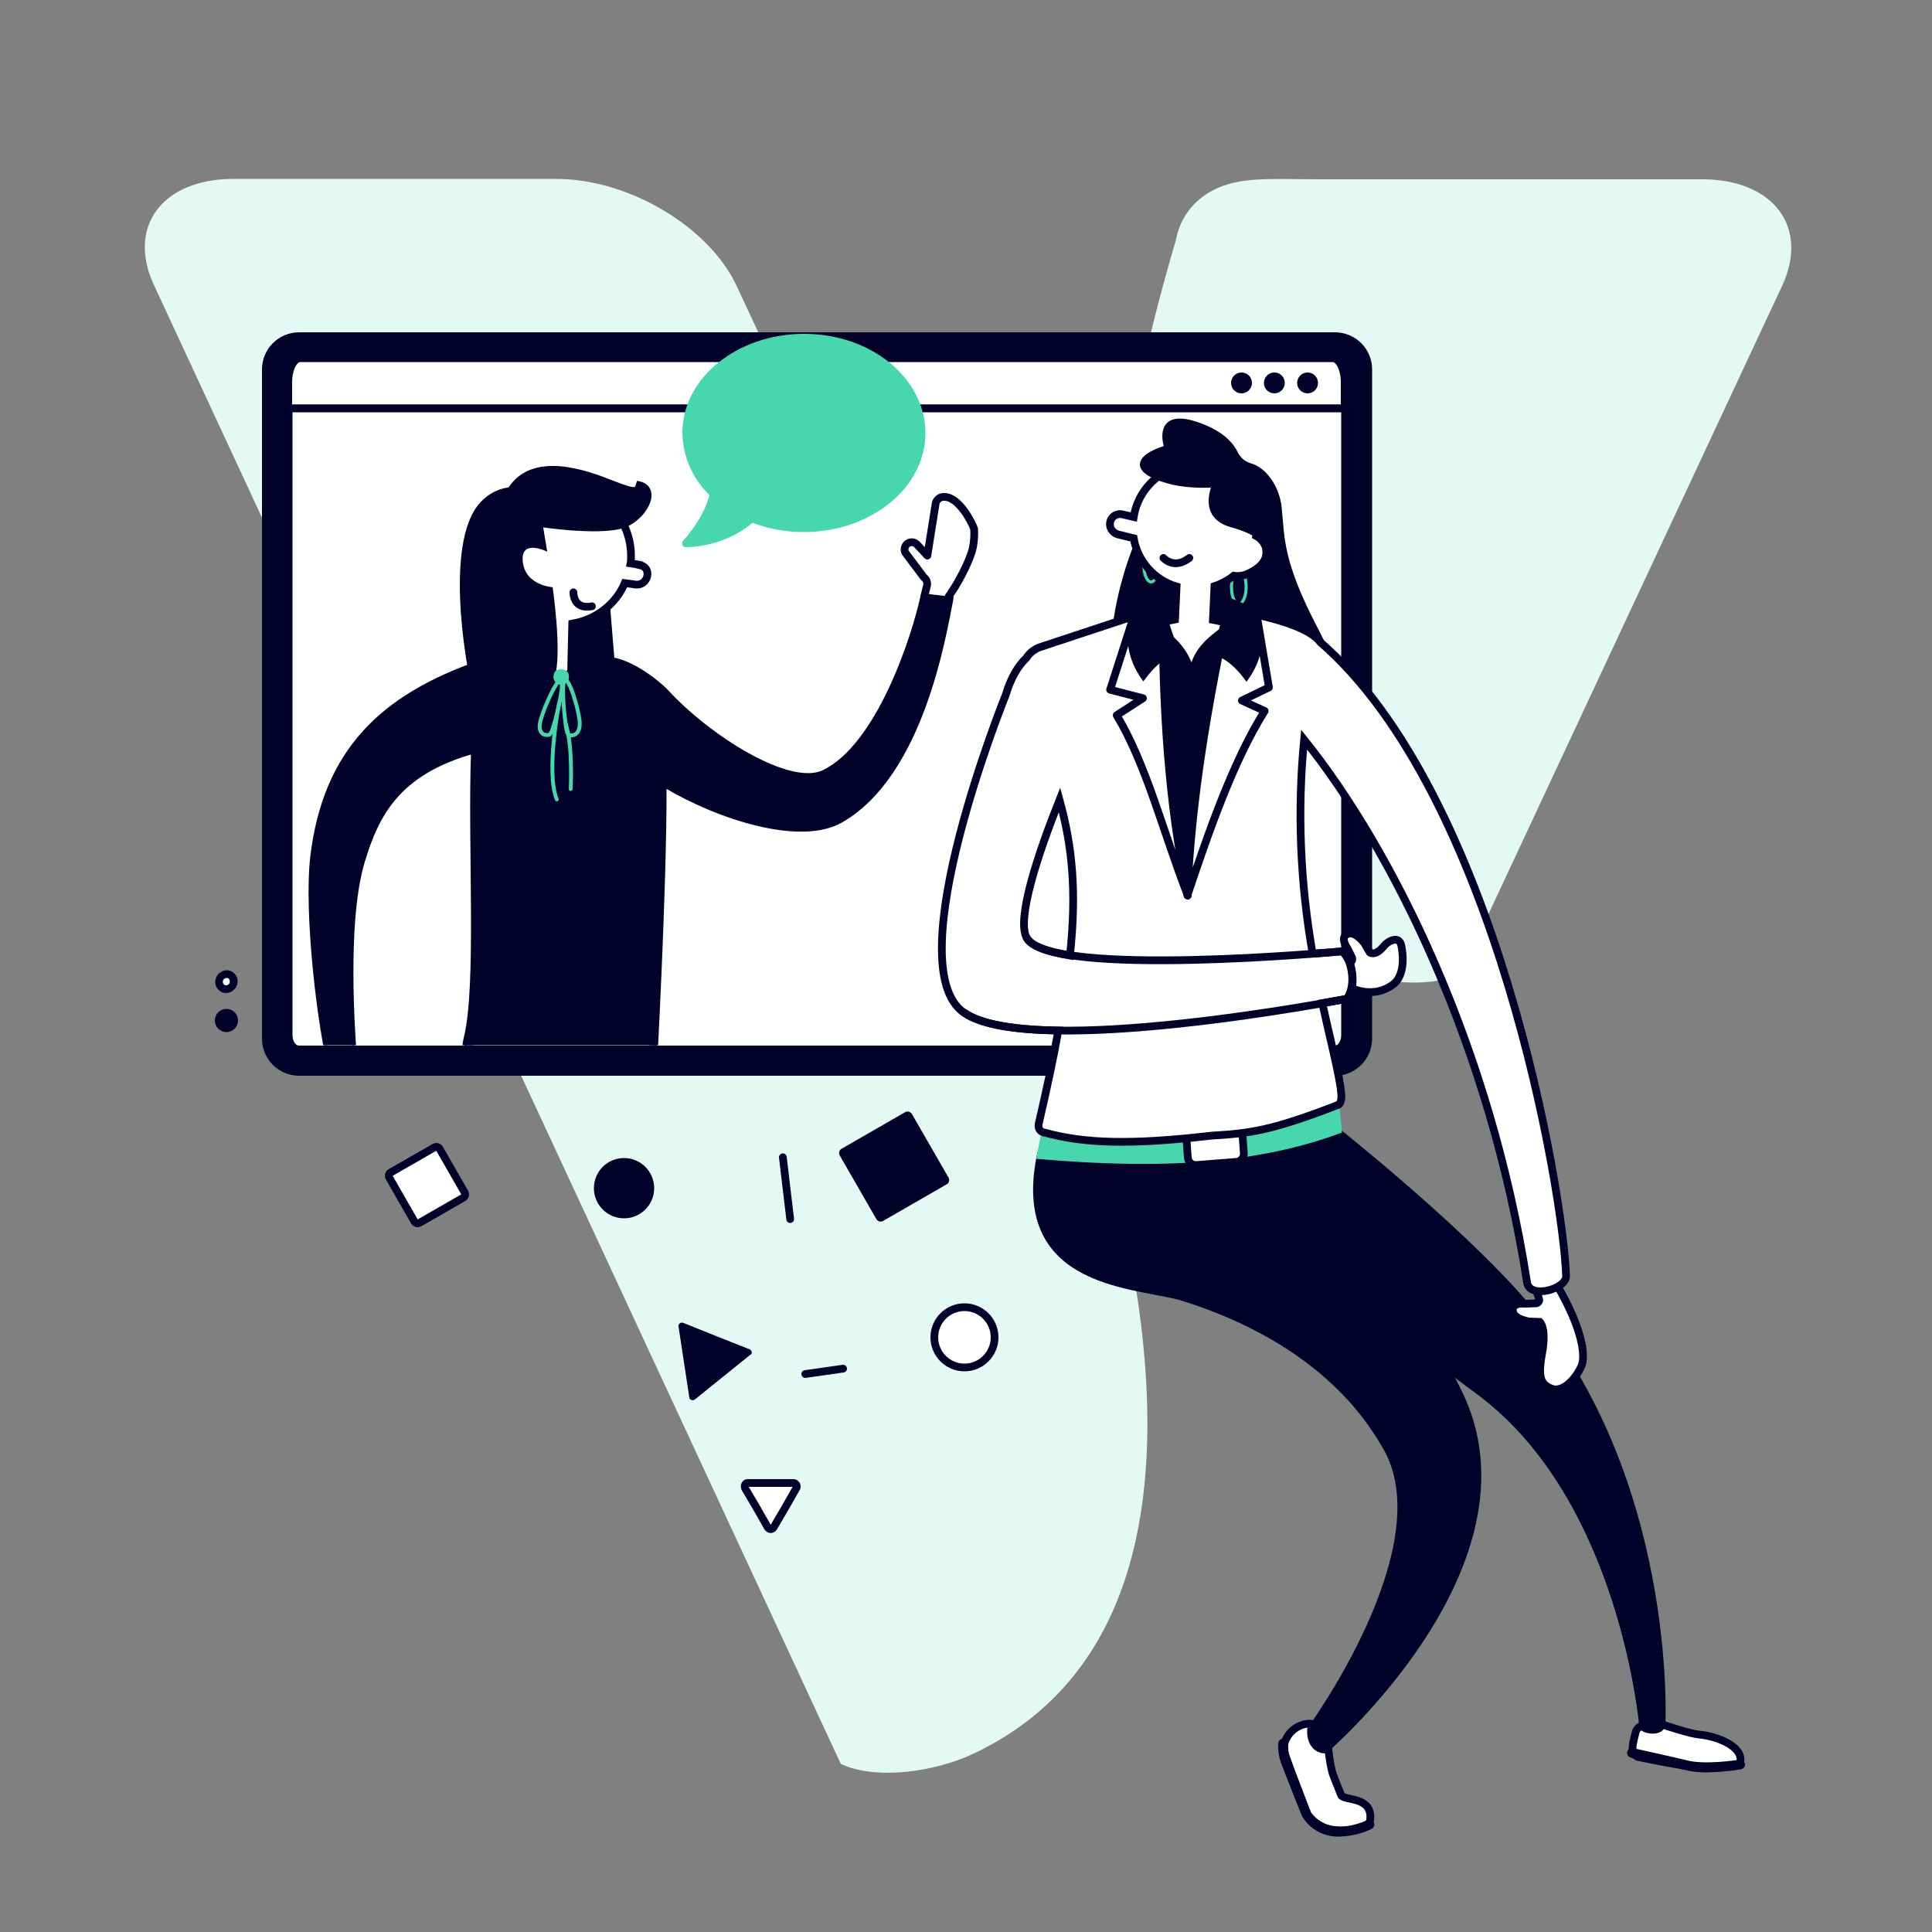 <?xml version="1.0" encoding="utf-8"?>
<!-- Generator: Adobe Illustrator 24.1.2, SVG Export Plug-In . SVG Version: 6.00 Build 0)  -->
<svg version="1.1" id="Ebene_1" xmlns="http://www.w3.org/2000/svg" xmlns:xlink="http://www.w3.org/1999/xlink" x="0px" y="0px"
	 viewBox="0 0 500 500" style="enable-background:new 0 0 500 500;" xml:space="preserve">
<rect x="0" y="0" width="500" height="500" fill="#808080" stroke="none"/>
<style type="text/css">
	.st0{fill:#E3F9F3;}
	.st1{fill:#020129;}
	.st2{fill-rule:evenodd;clip-rule:evenodd;fill:#FFFFFF;stroke:#020129;stroke-width:2;stroke-miterlimit:10;}
	.st3{fill:none;stroke:#020129;stroke-width:2;stroke-linecap:round;stroke-miterlimit:10;}
	.st4{fill:#FFFFFF;stroke:#020129;stroke-width:2;stroke-linecap:round;stroke-miterlimit:10;}
	.st5{fill:#FFFFFF;}
	.st6{fill-rule:evenodd;clip-rule:evenodd;fill:#020129;stroke:#020129;stroke-miterlimit:10;}
	.st7{fill:#FFFFFF;stroke:#020129;stroke-width:2;stroke-miterlimit:10;}
	.st8{fill:#47D7AC;}
	.st9{fill-rule:evenodd;clip-rule:evenodd;fill:#47D7AC;}
	.st10{fill:#020129;stroke:#020129;stroke-miterlimit:10;}
	
		.st11{fill-rule:evenodd;clip-rule:evenodd;fill:#FFFFFF;stroke:#020129;stroke-width:2;stroke-linecap:round;stroke-linejoin:round;}
	.st12{fill:none;stroke:#020129;stroke-width:2;stroke-linecap:round;stroke-linejoin:round;}
	.st13{clip-path:url(#SVGID_2_);}
	
		.st14{fill-rule:evenodd;clip-rule:evenodd;fill:#FFFFFF;stroke:#020129;stroke-width:2;stroke-linecap:round;stroke-miterlimit:10;}
	.st15{fill:#FFFFFF;stroke:#020129;stroke-width:2;stroke-linecap:round;stroke-linejoin:round;}
	.st16{fill:none;stroke:#47D7AC;stroke-miterlimit:10;}
	.st17{fill:none;stroke:#47D7AC;stroke-linecap:round;stroke-miterlimit:10;}
	.st18{fill-rule:evenodd;clip-rule:evenodd;fill:#FFFFFF;}
</style>
<g id="Ebene_3_1_">
	<g id="Ebene_3_2_">
		<g>
			<path class="st0" d="M39.9,73.9l177.7,382.6c9.2,4.3,24.3,2,34-2.5c71.4-33.3,48.5-144.9-0.2-249.4c-0.3-0.6-0.7-1.2-1-1.9
				c-0.2-0.8-0.5-1.5-0.8-2.2l-59-126.6c-7.2-15.3-28-27.6-46.6-27.6H60.6C42.1,46.2,32.7,58.6,39.9,73.9z"/>
			<path class="st0" d="M461.2,74L378,252c-9.2,4.3-24.3,2-34-2.5c-61.8-28.8-66.5-96.5-39.7-187.3c1-5.6,4.5-10.3,9.5-12.9
				c7.1-3.7,14.4-2.9,28.8-2.9h97.9C459,46.4,468.3,58.8,461.2,74L461.2,74z"/>
		</g>
	</g>
</g>
<g id="Ebene_1_1_">
	<path class="st1" d="M77.4,86h268.1c5.3,0,9.6,4.3,9.6,9.6v173.2c0,5.3-4.3,9.6-9.6,9.6H77.4c-5.3,0-9.6-4.3-9.6-9.6V95.6
		C67.8,90.3,72.1,86,77.4,86z"/>
	<path class="st2" d="M74.6,105.7H348v-6.8c0-3.4-1.4-6.2-3.1-6.2H77.7c-1.7,0-3.1,2.8-3.1,6.2V105.7z"/>
	<path class="st2" d="M77.4,271.6h268c1.5,0,2.7-1.6,2.7-3.7V105.7H74.7v162.2C74.7,270,75.9,271.6,77.4,271.6z"/>
	<ellipse class="st1" cx="321.3" cy="99.1" rx="2.7" ry="2.7"/>
	<ellipse class="st1" cx="329.8" cy="99.1" rx="2.7" ry="2.7"/>
	<ellipse class="st1" cx="338.4" cy="99.1" rx="2.7" ry="2.7"/>
	<path class="st1" d="M236,288.3l9.5,16.5c0.3,0.6,0.1,1.4-0.5,1.7l-16.5,9.5c-0.6,0.3-1.4,0.1-1.7-0.5l-9.5-16.5
		c-0.3-0.6-0.1-1.4,0.5-1.7l16.5-9.5C234.9,287.5,235.6,287.7,236,288.3z"/>
	<line class="st3" x1="218.2" y1="354.2" x2="208.4" y2="355.6"/>
	<line class="st3" x1="202.6" y1="299.5" x2="204.5" y2="315.5"/>
	<circle class="st1" cx="161.5" cy="307.5" r="7.8"/>
	<circle class="st4" cx="249.6" cy="346.1" r="7.8"/>
	<path class="st4" d="M199.4,383.8h5.9c0.5,0,0.9,0.4,0.9,0.9c0,0.1,0,0.3-0.1,0.4l-2.9,5.1l-3,5.1c-0.2,0.4-0.8,0.6-1.2,0.3
		c-0.1-0.1-0.2-0.2-0.3-0.3l-2.9-5.1l-3-5.1c-0.2-0.4-0.1-0.9,0.3-1.2c0.1-0.1,0.3-0.1,0.4-0.1H199.4z"/>
	<path class="st1" d="M185.4,345.8l8.6,3.4c0.4,0.2,0.7,0.7,0.5,1.1c-0.1,0.1-0.1,0.3-0.3,0.3l-7.2,5.8l-7.2,5.8
		c-0.4,0.3-0.9,0.2-1.2-0.1c-0.1-0.1-0.2-0.3-0.2-0.4l-1.4-9.2l-1.4-9.2c-0.1-0.5,0.3-0.9,0.7-1c0.1,0,0.3,0,0.4,0L185.4,345.8z"/>
	<path class="st4" d="M113.7,297.2l6.6,11.5c0.2,0.4,0.1,0.9-0.3,1.2l-11.5,6.6c-0.4,0.2-0.9,0.1-1.2-0.3l-6.6-11.5
		c-0.2-0.4-0.1-0.9,0.3-1.2l11.5-6.6C112.9,296.7,113.4,296.8,113.7,297.2z"/>
	<circle class="st1" cx="58.6" cy="264.1" r="3"/>
	<path class="st5" d="M58.6,256c-0.4,0-0.7-0.1-1-0.3c-0.4-0.3-0.8-0.7-0.9-1.2c-0.3-1.1,0.4-2.2,1.5-2.4c0.1,0,0.3-0.1,0.4-0.1
		c0.4,0,0.7,0.1,1,0.3c0.5,0.3,0.8,0.7,0.9,1.2c0.3,1.1-0.4,2.2-1.5,2.4C58.9,256,58.8,256,58.6,256z"/>
	<path class="st1" d="M58.6,253.1c0.2,0,0.3,0,0.5,0.1c0.4,0.3,0.5,1,0.2,1.4c-0.2,0.2-0.4,0.4-0.7,0.4c-0.2,0-0.3,0-0.5-0.1
		c-0.4-0.3-0.6-0.8-0.3-1.3C58,253.3,58.3,253.1,58.6,253.1 M58.6,251.1c-1.7,0.1-2.9,1.5-2.9,3.1c0,1,0.6,1.9,1.4,2.4
		c0.4,0.3,1,0.4,1.5,0.4c1.7-0.1,2.9-1.5,2.9-3.1c0-1-0.6-1.9-1.4-2.4C59.7,251.2,59.1,251.1,58.6,251.1L58.6,251.1z"/>
	<path class="st6" d="M310.3,109.9c6.2,2.2,8.6,5.3,9.6,7.4c0.7,1.5,2.1,2.6,3.7,3.1c3.4,0.9,7,5.3,7.6,11
		c0.8,7.9,0.2,13.9,9.6,31.8c19.7,37.8-18.7,19.2-26.1,14.1c-9.2-6.4-8.7-22.9-8.7-22.9c-2-0.1-2.1,29.5-15,23.8
		c-8.1-3.6,1.3-45.7,13.1-51.6c2.5-1.2-2.5-3.4-1.3-7.4c0.2-0.9,0-1.9-0.6-2.7c-0.3-0.4-0.5-0.9-0.6-1.4
		C301,112.7,300.4,106.3,310.3,109.9"/>
	<path class="st6" d="M324.4,158.2c-10.2-6-20.3-6.7-30.2,0.5l-4.9,107.7l50.5,3L324.4,158.2z"/>
	<path class="st2" d="M337,446.4c3-1,5.9,0.5,6.5,3.4c0,0,0.5,6.7,1.5,9.5c0.2,0.6,1.9,4.8,2.1,5.3c0.8,1.5,8.2,0.2,7.5,6.4
		c-0.3,3.1-11.5,3.9-14.8,0.8c-1.3-1.3-2.8-5.5-3.4-7.2c-1.4-3.7-4.1-11.3-4.1-11.3C331.9,450.4,334,447.4,337,446.4"/>
	<path class="st2" d="M423.3,448.3c0.7-2.6,5.3-2.7,7.5-1.8c0,0,6.6,2.2,8.9,2.4c4.7,0.4,11.4,3.1,10.7,7c-0.3,1.5-8.9,1.4-11.8,1.3
		c-3.4-0.1-14.7-2.5-14.7-2.5C421.6,453.8,422.7,450.9,423.3,448.3"/>
	<path class="st6" d="M382.8,360.6c37.2,27.8,42,86.7,42,86.7c2.1,1.4,5.4,1.1,5.7-0.9c0,0,3.3-65.5-37.3-111.1
		c-17.4-19.5-47.5-43.3-47.5-43.3s-42-14.5-48,10.8c-3.2,13.8,9,16.6,18.2,18.1C332.7,323.5,349.6,335.8,382.8,360.6z"/>
	<path class="st6" d="M358.3,374.5c15.2,25.6-19.5,73-19.5,73c-0.2,2.3,0.7,5.7,4.2,5.8c0,0,56.6-48.5,34.9-93
		c-18.6-38.3-69-64.4-69-64.4s-35.3-21.8-40.2,3.8c-6.4,33.8,25.9,32.9,37.5,36.5C343,347.8,355,368.9,358.3,374.5z"/>
	<path class="st7" d="M348.4,255c0,0,6.2,4.1,12.1-0.2c1.8-1.3,3.2-4.5,2.2-9.9c-0.5-3-3.5-1.4-4.6,0c-2.2,2.7-3.6,1.6-3.6,1.6
		l-1.4-2.4c0,0-2.2-2.9-4-2.5c-2.7,0.7-0.4,3.8-0.4,3.8l1.2,2.4c0.1,0.3,0.1,0.6,0,0.8c-0.1,0.3-0.4,0.4-0.6,0.5l-5.5,0.9L342,256
		L348.4,255z"/>
	<path class="st8" d="M297.9,151c-0.2,0-0.4-0.2-0.4-0.4c0,0,0,0,0,0c0-0.2,0.2-0.4,0.4-0.4c0.7,0,1.5-1.7,1.5-4s-0.8-4-1.5-4
		c-0.2,0-0.4-0.2-0.4-0.4c0,0,0,0,0,0c0-0.2,0.2-0.4,0.4-0.4c1.3,0,2.3,2.1,2.3,4.8S299.2,151,297.9,151z"/>
	<path class="st8" d="M297.9,151c-1.3,0-2.3-2.1-2.3-4.8s1-4.8,2.3-4.8c0.2,0,0.4,0.2,0.4,0.4c0,0.2-0.2,0.4-0.4,0.4c0,0,0,0,0,0
		c-0.7,0-1.5,1.7-1.5,4s0.8,4,1.5,4c0.2,0,0.4,0.2,0.4,0.4C298.3,150.8,298.2,151,297.9,151C297.9,151,297.9,151,297.9,151z"/>
	<path class="st8" d="M320.6,156.7c-0.2,0-0.4-0.2-0.4-0.4c0,0,0,0,0,0c0-0.2,0.2-0.4,0.4-0.4c0.7,0,1.5-1.7,1.5-4s-0.8-4-1.5-4
		c-0.2,0-0.4-0.2-0.4-0.4c0-0.2,0.2-0.4,0.4-0.4c1.3,0,2.3,2.1,2.3,4.8S321.9,156.7,320.6,156.7z"/>
	<path class="st8" d="M320.6,156.7c-1.3,0-2.3-2.1-2.3-4.8s1-4.8,2.3-4.8c0.2,0,0.4,0.2,0.4,0.4c0,0.2-0.2,0.4-0.4,0.4
		c-0.7,0-1.5,1.7-1.5,4s0.8,4,1.5,4c0.2,0,0.4,0.2,0.4,0.4C321,156.5,320.9,156.7,320.6,156.7C320.6,156.7,320.6,156.7,320.6,156.7z
		"/>
	<path class="st2" d="M327.5,141.4c-0.5-1.2-1.3-2.1-2.4-2.7c1.4-8.7-4.6-16.9-13.4-18.3c-8.7-1.4-16.9,4.6-18.3,13.4l0,0l-3-0.7
		c-1.4-0.3-2.8,0.6-3.1,2c0,0,0,0,0,0c-0.3,1.4,0.6,2.8,2,3.2l4.1,1c1,5.9,5.3,10.8,11.1,12.5l-0.4,8.5c-2.8,0.5-5.5,1.3-8.2,2.2
		l-0.7,37.3l26.1,1.2l0.7-38.1c-2.6-1.1-5.3-2-8.1-2.5l0.4-8.7c1.8-0.6,3.5-1.5,5-2.7c1.2,0.2,2.5,0,3.6-0.5
		C326.6,146.8,328.4,144.6,327.5,141.4z"/>
	<path class="st9" d="M346.6,285.5c-25.8,9.6-50.7,10.6-77,7.1l-1.4,7.3c27.6,2.4,54.9,2.3,79.1-6.8L346.6,285.5z"/>
	<path class="st2" d="M321.6,294.2c-0.1-1.2-1-2.1-2.2-2c0,0,0,0-0.1,0l-10.2,0.8c-1.2,0.1-2.1,1.1-2,2.3c0,0,0,0,0,0l0.3,4.2
		c0.1,1.2,1,2.1,2.2,2c0,0,0,0,0.1,0l10.2-0.8c1.2-0.1,2.1-1.1,2-2.3L321.6,294.2z"/>
	<path class="st7" d="M403,332.7c0,0,7.6,12.4,6.6,19.7c-0.3,2.2-4.3,8.3-8,7c-2.8-1.1-3.7-2.8-2.5-9.2c1.2-6.6-0.6-8.1-0.6-8.1
		l-2.8-0.1c0,0-3.7-0.6-4.1-2.4c-0.7-2.7,3.1-2.2,3.1-2.2l2.8-0.1c0.3,0,0.6-0.2,0.7-0.4c0.2-0.2,0.2-0.5,0.1-0.8l-1.8-5.3l4.2-4.3
		L403,332.7z"/>
	<path class="st10" d="M346.8,474.8c-3.8,0.2-7.4-1.7-9.4-5c-0.1-0.2-4.3-10.8-5.5-14c-0.5-1.5-0.7-3.1-0.6-4.7
		c0.1-0.4,0.4-0.7,0.9-0.6c0.4,0.1,0.7,0.4,0.7,0.8c0,0,0,0,0,0c-0.1,1.3,0.1,2.7,0.5,3.9c1.2,3.2,5.4,13.8,5.4,13.9s4,7.3,15.3,2.4
		c0.4-0.2,0.8,0,1,0.4s0,0.8-0.4,1l0,0C352.2,474.1,349.5,474.7,346.8,474.8z"/>
	<path class="st10" d="M441.7,458.2c-2,0-4-0.2-5.9-0.7c-1.4-0.4-13.5-3.1-13.6-3.1c-0.4-0.1-0.7-0.5-0.6-0.9
		c0.1-0.4,0.5-0.7,0.9-0.6c0.5,0.1,12.2,2.7,13.7,3.1c5,1.4,13.9-0.1,14-0.1c0.4-0.1,0.8,0.2,0.9,0.6c0.1,0.4-0.2,0.8-0.6,0.9
		c0,0,0,0,0,0C447.6,457.9,444.7,458.1,441.7,458.2z"/>
	<path class="st6" d="M318.7,125.3c0,0-9.3,1.3-16.1-0.6c-11.1-3-7.6-7.1-0.2-9.1c3.1-0.8,14.8-0.6,14.8-0.6L318.7,125.3z"/>
	<path class="st6" d="M316.3,121.3c0,0-8.2,11.8,2.5,14.7c11,3,10.6,8.3,10.6,8.3l-1.7-15.9L316.3,121.3z"/>
	<path class="st3" d="M301.1,144.4c0,0,2.7,3.1,6.7,0"/>
	<path class="st6" d="M319.1,160.7c-4.6,3.7-9.2,6.1-10.7,12.3c-1.7-5.5-6.1-9.8-11.6-11.6l-3.4,123.9h35.4L319.1,160.7z"/>
	<path class="st2" d="M341.7,166.2c-2.6-3.5-10.6-5.8-16.5-7.1v-0.2l-7.3-1.7c-4.1,17.6-7.1,35.5-9,53.5c-0.9,4.4-1.8,8.4-2.5,12.5
		c-1-5.4-2-10.6-3.1-16.5c-1.8-16.8-2.6-33.6-2.5-50.5l-7.2,2.4l-0.3,0.9l-24.2,8c-1.4,0.5-2.7,1.5-3.5,2.8c-2.1,2-4,5.1-5.3,9.5
		c0,0-28.4,70.2-10.8,82.3c4.6,3.2,13.6,4.4,24.4,4.6c-1.3,7.2-3,15.2-5.1,24.2c-0.2,1,0.3,1.9,1.3,2.2c0.1,0,0.1,0,0.2,0
		c10.5,2.9,22.5,3.2,43.3,0.8c9.8-0.6,15.3-1.2,32.8-8c1-0.8,0.8-2.6,0.5-4.7c-0.9-5.7-2.8-12.9-4.7-21.6c4-0.7,6.3-1.1,6.3-1.1
		c2.5-3,1.6-10.1-1.2-12.3c0,0-2.9,0.3-7.6,0.6c-3.2-18.3-4-36.9-2.2-55.4c22.6,28.1,48.2,79.3,57.7,140.5
		c0.7,4.4,10.2,1.7,10.1-1.7C404.6,309,387.3,205.8,341.7,166.2z M265.7,242.7c-2.7-4.9,3-21.9,8.5-35.7c3.3,12,4.5,23.6,2.7,40.3
		C271,246.3,266.9,244.9,265.7,242.7L265.7,242.7z"/>
	<path class="st11" d="M300.9,156.2l-7.2,2.4l-6.4,19.9l8.5,2.2l-6.8,4.4c7.7,12.8,12,30.2,18.4,46.7
		C302.4,208.2,300.8,183.1,300.9,156.2"/>
	<path class="st11" d="M318,157.2l7.2,1.7l3.2,19l-7,3.4l5.9,2.7c-8.1,12.9-14.4,31-20,47.7C308.2,207.6,312.8,180.8,318,157.2"/>
	<path class="st6" d="M316.6,154.8c1.7,4.2-2.3,12.2-2.9,14.2c3.4,0.4,6.6,3.5,8.9,6.6c3.5-5,4.5-10.2,2.6-16.7
		c-3.1-2.5-6.5-3.5-9.2-4.3L316.6,154.8z"/>
	<path class="st6" d="M301.9,154.7c-1.7,4.2,2.3,12.2,2.9,14.2c-3.5,0.4-6.6,3.5-8.9,6.6c-3.5-5-4.5-10.2-2.6-16.7
		c3.1-2.5,6.5-3.5,9.2-4.3L301.9,154.7z"/>
	<path class="st12" d="M265.7,242.7c5.9,10.6,81.7,3.5,81.7,3.5c2.8,2.2,3.7,9.3,1.2,12.3c0,0-81.3,15.8-99,3.6"/>
	<path class="st8" d="M208.1,86.4c-17.4,0-31.5,11.5-31.5,25.6c0.1,6.1,2.6,11.9,7,16.1c-1.5,6.2-6.7,11.7-6.8,11.8
		c-0.3,0.3-0.3,0.7-0.2,1.1c0.2,0.4,0.5,0.6,0.9,0.6c6.3-0.1,12.4-2.3,17.3-6.3c4.2,1.6,8.7,2.4,13.2,2.4
		c17.4,0,31.5-11.5,31.5-25.6S225.6,86.4,208.1,86.4z"/>
	<g>
		<defs>
			<path id="SVGID_1_" d="M79.2,270.5h264.4c1.5,0,2.7-1.6,2.7-3.6V106.8H76.5v160.1C76.5,268.9,77.7,270.5,79.2,270.5z"/>
		</defs>
		<clipPath id="SVGID_2_">
			<use xlink:href="#SVGID_1_"  style="overflow:visible;"/>
		</clipPath>
		<g class="st13">
			<path class="st14" d="M165.8,146.2l-2.6-0.4c0.1-0.5,0.1-1.1,0.1-1.6c0.2-9.9-7.6-18.1-17.5-18.3c-8.5-0.2-16,5.7-17.9,14
				c-0.9,0-1.8,0.4-2.5,1.1c-1.7,2.2-1.9,7.4,1,10c1.3,1.1,2.1,1,2.8,0.6c2.4,4.9,6.9,8.5,12.2,9.7l-0.4,16.7l6.7,0.2l0.4-16.8
				c6-1,11.2-4.9,13.6-10.5l2.9,0.4c1.4,0.1,2.6-0.8,2.9-2.2c0.3-1.3-0.4-2.5-1.7-2.8C165.9,146.2,165.8,146.2,165.8,146.2z"/>
			<path class="st3" d="M148.4,153.3c0,0-0.1,4.6,4.8,3.6"/>
			<path class="st2" d="M87.5,281.7c0.6,2.6,0.7,5.2,0.1,7.8c-1.1,5.8,1.3,11.1,8,13.6c5.2,1.9-0.1-10.8,1.9-13.2
				c0.2-0.2,0.2,0.2,1.3,1c1.4,1,3,1,3.8,0.2s0.7-2.1-2-4.3c-2.2-1.9-4.2-3.9-6.1-6c-0.4-0.4-0.7-0.8-1-1.4c-1.4-3.1-6.4-2.5-6,0.1
				C87.4,280.5,87.5,281.7,87.5,281.7z"/>
			<path class="st2" d="M120.4,272.9c-3.9,15.8,2.7,23.7,6.2,44.8s36.9,12.3,36.9,12.3l5.6-60.7l-9.7-6.3
				C159.5,263.1,124.4,257.1,120.4,272.9z"/>
			<path class="st6" d="M238.8,154c-2.4,11.2-11.6,39.1-25.7,45.8c-8.9,4.2-29.9-9.1-40.9-21.2c-0.3-0.3-6.9-6.7-13.7-8
				c-1.4-0.2-4.9-0.6-9.2-1c0.1,2.2-1.3,4.2-3.4,4.8c-2.5,0.6-5-1.2-5.7-4.1c-0.1-0.4-0.1-0.7-0.2-1.1c-3.3-0.1-6.6,0.2-9.8,0.9
				c-2,0.2-4.1,0.6-6,1.3c-25.3,8.8-40.1,22.9-43.4,50.3c-1.7,14.5,1.8,44.5,5.1,57c1,3.7,6.7,2.7,6.4-0.1
				c-0.4-3.7-3.6-38.4,1.6-55.6c3.6-12,9-22.9,28.5-28.4c-0.9,24.4,1.5,60.6-1.9,74.1c-5.1,19.9,48.8,11.7,48.8,11.7
				s2.8-50,2.7-77.1c13.9,8.3,35.1,15.2,45.7,9.1c20.8-11.9,26.6-47.7,28.5-57.2C247,151.9,239.5,150.7,238.8,154z"/>
			<path class="st6" d="M140,135.9c0,0,17,2.6,22.4-0.2s8.2-9.6,2.8-10.7c-0.6,1.5,0.2,2.6-6.6-0.1s-20.6-7.8-26.7,1.7
				c-2.3,0.3-4.4,1.2-6.1,2.7c-11.2,9-4.1,44.8-3.8,45.8c1.9,6.4,8.4,8.9,19.2,4.1C147.4,173.6,140.7,141.4,140,135.9z"/>
			<path class="st15" d="M252.1,136.9c0.1,1.6,0,3.1-0.3,4.7c-0.3,1.8-2,5.9-4.6,10.2c-0.4,0.7-1.6,2.3-2.2,3.5l-5.8-0.7
				c0,0,0.3-1.6,0.7-3c0.2-0.8-0.1-1.6-0.7-2.1c-0.1-0.1-0.1-0.1-0.2-0.2l-4.5-6c-0.6-0.7-0.5-1.7,0.1-2.4c0.7-0.7,1.8-0.8,2.6-0.1
				c0.1,0.1,0.1,0.1,0.2,0.2l2.6,2.8l2.1-13.2c0.1-1.2,1.1-2.1,2.3-2C248.2,128.6,251.6,135.3,252.1,136.9z"/>
			<path class="st8" d="M147.2,174.8c0.2,1.1-0.4,2.1-1.5,2.4c-1.1,0.2-2.1-0.4-2.4-1.5c-0.1-0.3-0.1-0.6,0-0.9
				c0-1.1,0.9-1.6,1.9-1.6S147.2,173.8,147.2,174.8z"/>
			<path class="st16" d="M143.6,186.7c-1,3.6-1.2,3.6-2.3,3.5s-2.1-1.1-1.4-3.8c1.1-3.9,4.2-10.5,5.2-10.4S144.7,182.8,143.6,186.7z
				"/>
			<path class="st16" d="M146.3,186.7c0.4,3.7,0.7,3.6,1.7,3.6s2.3-1,2-3.8c-0.5-4-2.7-10.6-3.7-10.6S145.8,182.7,146.3,186.7z"/>
			<path class="st17" d="M144.7,182c0,0-3.5,17.8-0.6,24.9"/>
			<path class="st17" d="M147.7,204.2c0,0,0.6-11.1-1.3-16.9"/>
			<path class="st4" d="M150.8,281.1c0,0,0.6,28.2-0.9,50.8"/>
			<path class="st6" d="M157.4,157l1.1,13.5h-10l-0.2-9.1C148.3,161.4,155.2,159.5,157.4,157z"/>
			<path class="st18" d="M141.9,142.9c0,0-7.3-3.8-6.6,2.5s8,6.6,8,6.6"/>
		</g>
	</g>
</g>
</svg>
